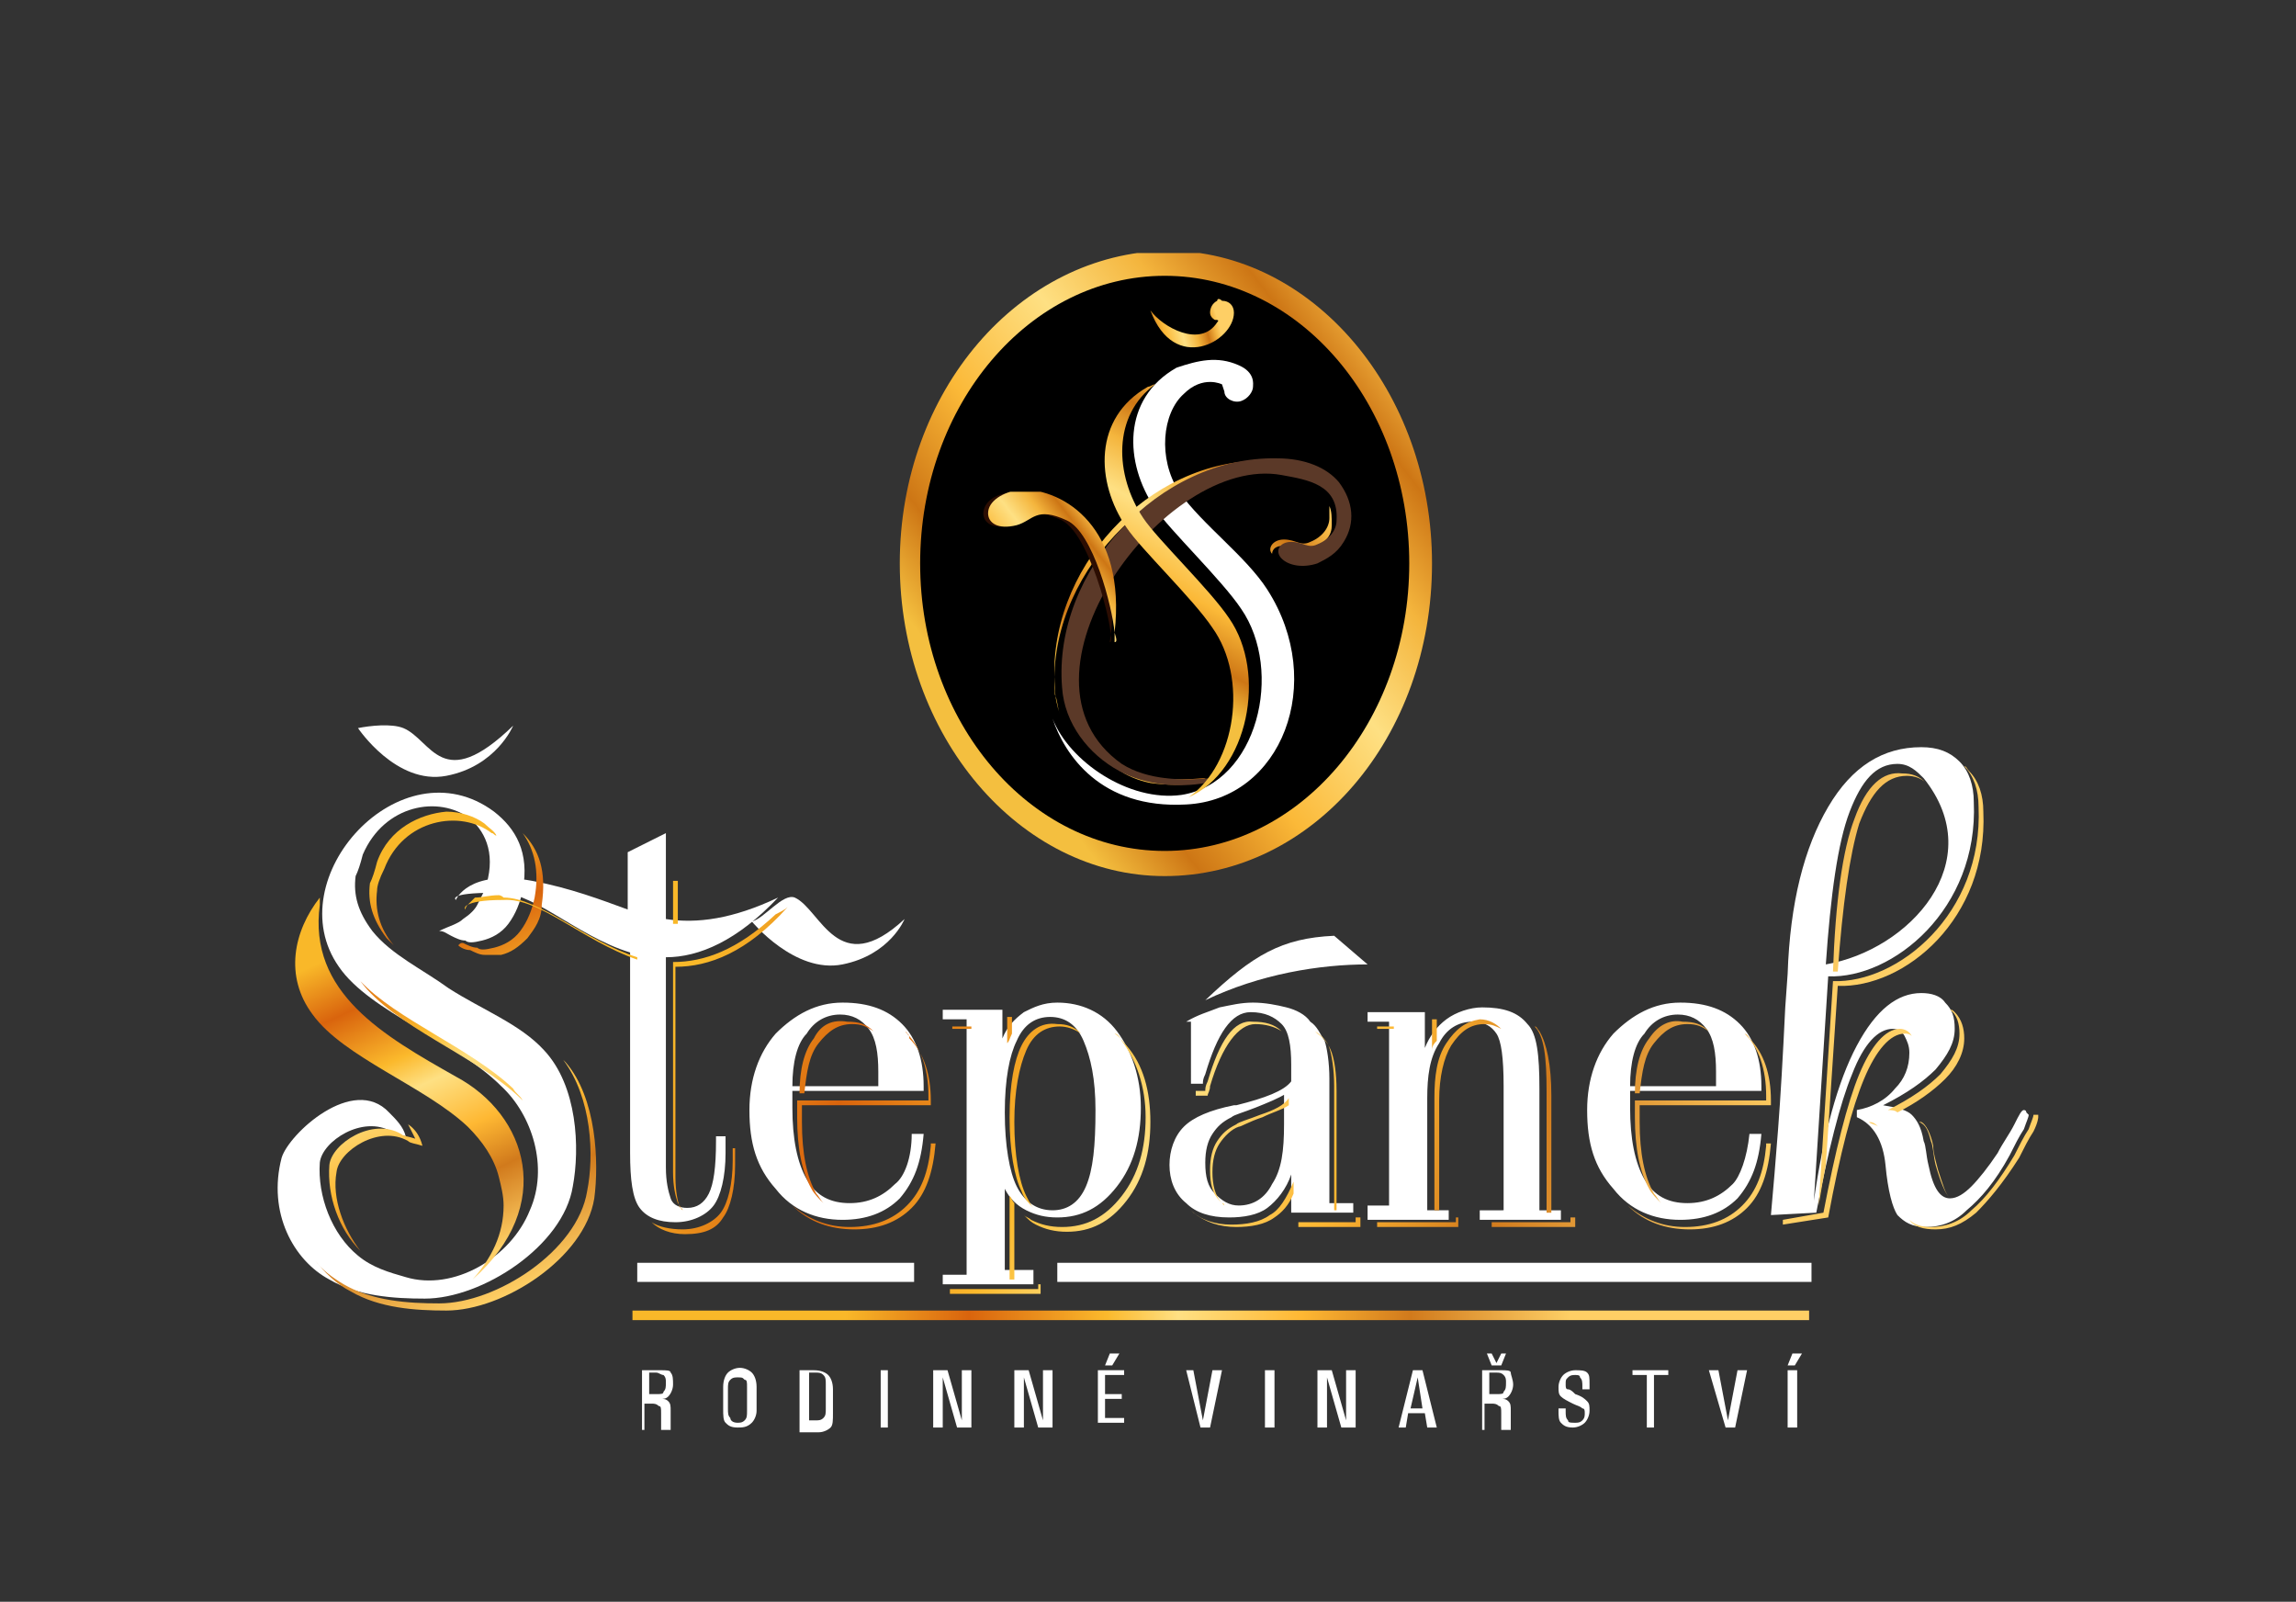 <?xml version="1.0" encoding="utf-8"?>
<!-- Generator: Adobe Illustrator 24.0.0, SVG Export Plug-In . SVG Version: 6.00 Build 0)  -->
<svg version="1.1" id="Vrstva_1" xmlns="http://www.w3.org/2000/svg" xmlns:xlink="http://www.w3.org/1999/xlink" x="0px" y="0px"
	 viewBox="0 0 96.2 67.1" enable-background="new 0 0 96.2 67.1" xml:space="preserve">
<rect x="0" y="0" width="96.2" height="67.1" fill="#333333" stroke="none"/>
<g>
	<g>
		<defs>
			<rect id="SVGID_1_" x="2.2" y="4.2" width="94.1" height="62.9"/>
		</defs>
		<clipPath id="SVGID_2_">
			<use xlink:href="#SVGID_1_"  overflow="visible"/>
		</clipPath>
	</g>
	<g>
		<defs>
			<rect id="SVGID_9_" x="2.2" y="4.2" width="94.1" height="62.9"/>
		</defs>
		<clipPath id="SVGID_4_">
			<use xlink:href="#SVGID_9_"  overflow="visible"/>
		</clipPath>
		<g clip-path="url(#SVGID_4_)">
			<defs>
				<path id="SVGID_11_" d="M5.4,69h87.3c0.8,0,1.4,0.6,1.4,1.4v55.4c0,0.8-0.6,1.4-1.4,1.4H5.4c-0.8,0-1.4-0.6-1.4-1.4V70.5
					C4,69.7,4.6,69,5.4,69"/>
			</defs>
			<clipPath id="SVGID_6_">
				<use xlink:href="#SVGID_11_"  overflow="visible"/>
			</clipPath>
			<polygon clip-path="url(#SVGID_6_)" fill-rule="evenodd" clip-rule="evenodd" fill="#0D0400" points="91.7,58.7 106.4,125.7 
				6.4,137.6 -8.3,70.6 			"/>
		</g>
		<g clip-path="url(#SVGID_4_)">
			<defs>
				<path id="SVGID_15_" d="M5.4,69h87.3c0.8,0,1.4,0.6,1.4,1.4v10.7c-2.7-0.9-7-1.6-14.5-1.4c-17.7,0.6-20.2,5.8-20.2,5.8
					s-1.7,0.6-5.5-2.2c-3.9-2.8-23.2-5.3-32.6-3.9C15.4,80.4,8.4,79.2,4,78.2v-7.7C4,69.7,4.6,69,5.4,69"/>
			</defs>
			<clipPath id="SVGID_8_">
				<use xlink:href="#SVGID_15_"  overflow="visible"/>
			</clipPath>
			<polygon clip-path="url(#SVGID_8_)" fill-rule="evenodd" clip-rule="evenodd" fill="#0D0400" points="91.7,58.7 96.7,81.5 
				7.1,92.1 2.1,69.3 			"/>
		</g>
	</g>
	<g>
		<defs>
			<rect id="SVGID_17_" x="2.2" y="4.2" width="94.1" height="62.9"/>
		</defs>
		<clipPath id="SVGID_10_">
			<use xlink:href="#SVGID_17_"  overflow="visible"/>
		</clipPath>
	</g>
	<g>
		<defs>
			<rect id="SVGID_25_" x="2.2" y="4.2" width="94.1" height="62.9"/>
		</defs>
		<clipPath id="SVGID_12_">
			<use xlink:href="#SVGID_25_"  overflow="visible"/>
		</clipPath>
	</g>
	<g>
		<defs>
			<rect id="SVGID_27_" x="2.2" y="4.2" width="94.1" height="62.9"/>
		</defs>
		<clipPath id="SVGID_14_">
			<use xlink:href="#SVGID_27_"  overflow="visible"/>
		</clipPath>
	</g>
	<g>
		<defs>
			<rect id="SVGID_34_" x="2.2" y="4.2" width="94.1" height="62.9"/>
		</defs>
		<clipPath id="SVGID_16_">
			<use xlink:href="#SVGID_34_"  overflow="visible"/>
		</clipPath>
	</g>
	<g>
		<defs>
			<rect id="SVGID_41_" x="2.2" y="4.2" width="94.1" height="62.9"/>
		</defs>
		<clipPath id="SVGID_18_">
			<use xlink:href="#SVGID_41_"  overflow="visible"/>
		</clipPath>
	</g>
	<g>
		<defs>
			<rect id="SVGID_43_" x="2.2" y="4.2" width="94.1" height="62.9"/>
		</defs>
		<clipPath id="SVGID_20_">
			<use xlink:href="#SVGID_43_"  overflow="visible"/>
		</clipPath>
	</g>
	<g>
		<defs>
			<rect id="SVGID_50_" x="2.2" y="4.2" width="94.1" height="62.9"/>
		</defs>
		<clipPath id="SVGID_22_">
			<use xlink:href="#SVGID_50_"  overflow="visible"/>
		</clipPath>
	</g>
	<g>
		<defs>
			<rect id="SVGID_57_" x="2.2" y="4.2" width="94.1" height="62.9"/>
		</defs>
		<clipPath id="SVGID_24_">
			<use xlink:href="#SVGID_57_"  overflow="visible"/>
		</clipPath>
	</g>
	<g>
		<defs>
			<rect id="SVGID_59_" x="2.2" y="4.2" width="94.1" height="62.9"/>
		</defs>
		<clipPath id="SVGID_26_">
			<use xlink:href="#SVGID_59_"  overflow="visible"/>
		</clipPath>
	</g>
	<g>
		<defs>
			<rect id="SVGID_66_" x="2.2" y="4.2" width="94.1" height="62.9"/>
		</defs>
		<clipPath id="SVGID_28_">
			<use xlink:href="#SVGID_66_"  overflow="visible"/>
		</clipPath>
	</g>
	<g>
		<defs>
			<rect id="SVGID_73_" x="2.2" y="4.2" width="94.1" height="62.9"/>
		</defs>
		<clipPath id="SVGID_30_">
			<use xlink:href="#SVGID_73_"  overflow="visible"/>
		</clipPath>
	</g>
	<g>
		<defs>
			<rect id="SVGID_80_" x="2.2" y="4.2" width="94.1" height="62.9"/>
		</defs>
		<clipPath id="SVGID_32_">
			<use xlink:href="#SVGID_80_"  overflow="visible"/>
		</clipPath>
	</g>
	<g>
		<defs>
			<rect id="SVGID_87_" x="2.2" y="4.2" width="94.1" height="62.9"/>
		</defs>
		<clipPath id="SVGID_33_">
			<use xlink:href="#SVGID_87_"  overflow="visible"/>
		</clipPath>
	</g>
	<g>
		<defs>
			<rect id="SVGID_89_" x="2.2" y="4.2" width="94.1" height="62.9"/>
		</defs>
		<clipPath id="SVGID_35_">
			<use xlink:href="#SVGID_89_"  overflow="visible"/>
		</clipPath>
	</g>
	<g>
		<defs>
			<rect id="SVGID_96_" x="2.2" y="4.2" width="94.1" height="62.9"/>
		</defs>
		<clipPath id="SVGID_37_">
			<use xlink:href="#SVGID_96_"  overflow="visible"/>
		</clipPath>
	</g>
	<g>
		<defs>
			<rect id="SVGID_98_" x="2.2" y="4.2" width="94.1" height="62.9"/>
		</defs>
		<clipPath id="SVGID_39_">
			<use xlink:href="#SVGID_98_"  overflow="visible"/>
		</clipPath>
	</g>
	<g>
		<defs>
			<rect id="SVGID_105_" x="2.2" y="4.2" width="94.1" height="62.9"/>
		</defs>
		<clipPath id="SVGID_40_">
			<use xlink:href="#SVGID_105_"  overflow="visible"/>
		</clipPath>
	</g>
	<g>
		<defs>
			<rect id="SVGID_112_" x="2.2" y="4.2" width="94.1" height="62.9"/>
		</defs>
		<clipPath id="SVGID_42_">
			<use xlink:href="#SVGID_112_"  overflow="visible"/>
		</clipPath>
	</g>
	<g>
		<defs>
			<rect id="SVGID_114_" x="2.2" y="4.2" width="94.1" height="62.9"/>
		</defs>
		<clipPath id="SVGID_44_">
			<use xlink:href="#SVGID_114_"  overflow="visible"/>
		</clipPath>
	</g>
	<g>
		<defs>
			<rect id="SVGID_121_" x="2.2" y="4.2" width="94.1" height="62.9"/>
		</defs>
		<clipPath id="SVGID_46_">
			<use xlink:href="#SVGID_121_"  overflow="visible"/>
		</clipPath>
	</g>
	<g>
		<defs>
			<rect id="SVGID_123_" x="2.2" y="4.2" width="94.1" height="62.9"/>
		</defs>
		<clipPath id="SVGID_48_">
			<use xlink:href="#SVGID_123_"  overflow="visible"/>
		</clipPath>
	</g>
	<g>
		<defs>
			<rect id="SVGID_130_" x="2.2" y="4.2" width="94.1" height="62.9"/>
		</defs>
		<clipPath id="SVGID_49_">
			<use xlink:href="#SVGID_130_"  overflow="visible"/>
		</clipPath>
		<path clip-path="url(#SVGID_49_)" fill-rule="evenodd" clip-rule="evenodd" fill="#FFFFFF" d="M15,30.5c0,0,1.6,2.4,3.7,2
			c2.1-0.4,2.8-2.1,2.8-2.1c-3,2.9-3.4,0.6-4.6,0.1C16.4,30.3,15.5,30.4,15,30.5"/>
		<path clip-path="url(#SVGID_49_)" fill="#FFFFFF" d="M76.5,40.4c3.5-0.6,6.9-4.3,4.1-7.8C80.3,32.3,80,32,79.5,32
			c-0.9,0-1.5,0.7-2,2C77,35.3,76.7,37.5,76.5,40.4 M73.3,47.5h0.5c-0.1,1.2-0.4,2-1,2.7c-0.6,0.6-1.4,0.9-2.4,0.9
			c-1.1,0-2.1-0.4-2.8-1.3c-0.8-0.9-1.1-1.9-1.1-3.3c0-1.3,0.4-2.4,1.1-3.2c0.8-0.8,1.7-1.3,2.8-1.3c1.1,0,1.9,0.3,2.5,0.9
			c0.6,0.6,0.9,1.5,0.9,2.6v0.2h-5.5c0,0.1,0,0.2,0,0.3c0,0.2,0,0.3,0,0.4c0,1.3,0.2,2.3,0.6,3c0.4,0.7,1,1,1.8,1
			c0.8,0,1.4-0.3,1.9-0.8C72.9,49.3,73.2,48.5,73.3,47.5 M68.3,45.5l3.6,0c0-0.1,0-0.2,0-0.3c0-0.1,0-0.2,0-0.3
			c0-0.8-0.1-1.4-0.4-1.8c-0.3-0.4-0.7-0.6-1.2-0.6c-0.6,0-1.1,0.3-1.4,0.8C68.5,43.7,68.3,44.5,68.3,45.5 M57.3,50.9v-0.4h0.9v-7.7
			h-0.9v-0.4h2.4v1.5c0.2-0.5,0.5-0.9,0.9-1.2c0.4-0.3,1-0.5,1.5-0.5c0.9,0,1.5,0.2,1.9,0.7c0.4,0.4,0.5,1.3,0.5,2.7v5.1h0.9v0.4
			h-3.4v-0.4H63v-5.2c0-1.2-0.1-1.9-0.3-2.2c-0.2-0.3-0.5-0.5-1-0.5c-0.6,0-1.1,0.3-1.4,0.9c-0.4,0.6-0.5,1.4-0.5,2.3v4.7h0.9v0.4
			H57.3z M49.7,42.8c0.5-0.3,0.9-0.4,1.4-0.6c0.5-0.1,0.9-0.2,1.4-0.2c0.5,0,1,0.1,1.4,0.2c0.4,0.1,0.8,0.3,1,0.6
			c0.3,0.2,0.4,0.5,0.6,0.8c0.1,0.3,0.2,0.9,0.2,1.6v5.2h1v0.4h-2.6v-1.6c-0.2,0.6-0.6,1.1-1,1.4c-0.4,0.3-1,0.4-1.6,0.4
			c-0.8,0-1.4-0.2-1.8-0.6c-0.5-0.4-0.7-1-0.7-1.6s0.2-1.2,0.6-1.6c0.4-0.4,1.1-0.7,2.1-0.9l0.1,0c1.2-0.3,2-0.6,2.3-1v-0.7
			c0-0.8-0.1-1.4-0.4-1.7c-0.3-0.3-0.7-0.5-1.3-0.5c-0.8,0-1.4,0.9-1.9,2.6c-0.1,0.2-0.1,0.3-0.1,0.4h-0.5V42.8z M53.9,45.8
			c-0.3,0.2-0.8,0.4-1.3,0.6c-0.5,0.2-0.9,0.3-1,0.4c-0.4,0.2-0.6,0.4-0.8,0.7c-0.2,0.3-0.3,0.7-0.3,1.2c0,0.6,0.1,1,0.4,1.3
			c0.3,0.3,0.6,0.5,1,0.5c0.6,0,1.1-0.3,1.4-0.9c0.4-0.6,0.5-1.4,0.5-2.5V45.8z M19.1,37.7c0,0,0.5-1.3,3.2-0.8
			c1.6,0.3,2.9,0.8,4,1.2v-2.4l1.6-0.8v3.6c1.3,0.2,2.8,0,4.7-0.9c-1.7,1.8-3.3,2.5-4.7,2.5v8.8c0,0.6,0.1,1,0.2,1.3
			c0.1,0.3,0.4,0.4,0.7,0.4c0.4,0,0.7-0.2,0.9-0.6c0.2-0.4,0.3-1.1,0.3-2.2v-0.2h0.4c0,0.1,0,0.2,0,0.3c0,0.2,0,0.3,0,0.4
			c0,1-0.2,1.8-0.5,2.2c-0.3,0.4-0.9,0.7-1.6,0.7c-0.7,0-1.2-0.2-1.5-0.6c-0.3-0.4-0.4-1.2-0.4-2.3v-8.4c-2.3-0.7-4.2-2.7-5.7-2.5
			C18.7,37.4,19.1,37.7,19.1,37.7 M38.2,47.5h0.5c-0.1,1.2-0.4,2-1,2.7c-0.6,0.6-1.4,0.9-2.4,0.9c-1.1,0-2.1-0.4-2.8-1.3
			c-0.8-0.9-1.1-1.9-1.1-3.3c0-1.3,0.4-2.4,1.1-3.2c0.8-0.8,1.7-1.3,2.8-1.3c1.1,0,1.9,0.3,2.5,0.9c0.6,0.6,0.9,1.5,0.9,2.6v0.2
			h-5.5c0,0.1,0,0.2,0,0.3c0,0.2,0,0.3,0,0.4c0,1.3,0.2,2.3,0.6,3c0.4,0.7,1,1,1.8,1c0.8,0,1.4-0.3,1.9-0.8
			C37.9,49.3,38.2,48.5,38.2,47.5 M33.2,45.5l3.6,0c0-0.1,0-0.2,0-0.3c0-0.1,0-0.2,0-0.3c0-0.8-0.1-1.4-0.4-1.8
			c-0.3-0.4-0.7-0.6-1.2-0.6c-0.6,0-1.1,0.3-1.4,0.8C33.4,43.7,33.2,44.5,33.2,45.5 M43.3,53.8h-3.8v-0.4h1V42.7h-1v-0.4H42v1.2
			c0.2-0.5,0.5-0.8,0.9-1.1c0.4-0.2,0.8-0.4,1.4-0.4c1,0,1.9,0.4,2.5,1.2c0.6,0.8,1,1.9,1,3.2c0,1.3-0.3,2.4-1,3.3
			c-0.7,0.9-1.5,1.3-2.5,1.3c-0.5,0-0.9-0.1-1.3-0.3c-0.4-0.2-0.7-0.5-0.9-0.9v3.4h1.2V53.8z M44,42.6c-0.6,0-1.1,0.3-1.4,1
			c-0.3,0.6-0.5,1.6-0.5,3c0,1.4,0.2,2.5,0.5,3.1c0.3,0.6,0.8,1,1.5,1c0.6,0,1.1-0.3,1.4-1c0.3-0.7,0.4-1.7,0.4-3.2
			c0-1.3-0.2-2.2-0.5-2.9C45.1,42.9,44.6,42.6,44,42.6 M74.2,50.9c0.1-1.1,0.2-2.3,0.3-3.6c0.1-1.3,0.2-3,0.3-5.1l0.1-1.4
			c0.1-3,0.7-5.3,1.7-7c1-1.7,2.3-2.5,3.9-2.5c0.7,0,1.2,0.2,1.6,0.6c0.4,0.4,0.6,1,0.6,1.7c0.2,4.5-3.4,7.4-6.1,7.3l-0.6,9.4
			c0.4-2.8,1-5,1.8-6.5c0.8-1.5,1.7-2.2,2.7-2.2c0.4,0,0.8,0.1,1,0.4c0.3,0.3,0.4,0.6,0.4,1.1c0,0.6-0.3,1.1-0.8,1.7
			c-0.5,0.5-1.2,1-2.2,1.5c0.6,0.1,1,0.2,1.2,0.4c0.2,0.2,0.4,0.5,0.5,1.1c0.1,0.2,0.1,0.6,0.2,1c0.2,1,0.5,1.4,0.9,1.4
			c0.3,0,0.6-0.2,0.9-0.5c0.3-0.3,0.7-0.8,1.1-1.4c0.2-0.4,0.5-0.8,0.7-1.2c0.2-0.4,0.3-0.6,0.4-0.6c0,0,0.1,0,0.1,0.1
			c0,0,0.1,0.1,0.1,0.1c0,0.1-0.1,0.3-0.2,0.6c-0.2,0.3-0.4,0.7-0.6,1.1c-0.6,1.1-1.2,1.8-1.8,2.3c-0.5,0.5-1.1,0.7-1.7,0.7
			c-0.6,0-0.9-0.2-1.2-0.5c-0.2-0.3-0.4-1-0.5-2.1v0c-0.1-1-0.5-1.7-1.2-2v-0.3c0.6-0.1,1.2-0.4,1.6-0.9c0.4-0.4,0.6-0.9,0.6-1.5
			c0-0.3-0.1-0.5-0.2-0.7c-0.1-0.2-0.3-0.3-0.5-0.3c-0.6,0-1.2,0.6-1.7,1.9c-0.5,1.2-1,3.2-1.5,5.8L74.2,50.9z"/>
		<path clip-path="url(#SVGID_49_)" fill="#FFFFFF" d="M31.5,38.6c0,0,1.8,2.2,3.8,1.8c2-0.4,2.6-1.9,2.6-1.9
			c-2.8,2.6-3.5-0.4-4.6-0.9C32.8,37.4,32,38.5,31.5,38.6"/>
		<path clip-path="url(#SVGID_49_)" fill-rule="evenodd" clip-rule="evenodd" fill="#FFFFFF" d="M50.5,41.9c2.3-1.1,4.8-1.5,6.8-1.5
			l-1.4-1.2C53.7,39.3,52.5,40,50.5,41.9"/>
		<path clip-path="url(#SVGID_49_)" fill="#FFFFFF" d="M11.8,48.5c0.3-1,3-3.5,4.5-1.9c0.3,0.3,0.6,0.6,0.7,1
			c-0.3-0.1-0.5-0.1-0.6-0.2c-1.2-0.7-2.9,0.4-3,1.3c-0.1,1.4,0.5,3,1.6,3.9c0.6,0.5,1.3,0.7,2,0.9c2,0.6,4.4-0.8,5.2-2.8
			c0.8-1.8,0.1-4-1.2-5.2c-1.9-1.9-5.5-3.1-6.8-5c-2.6-3.7,2.6-9.4,6.5-6.5c0.9,0.7,1.5,1.7,1.2,3.3c-0.1,0.5-0.3,1-0.6,1.4
			c-0.3,0.4-0.7,0.6-1.1,0.7c-0.4,0.1-0.6,0.1-0.7,0c-0.2,0-0.4-0.1-0.6-0.2c-0.2-0.1-0.3-0.2-0.5-0.2c0.4-0.2,0.8-0.3,1-0.5
			c0.3-0.2,0.5-0.4,0.6-0.6c0.1-0.2,0.2-0.4,0.3-0.6c0.5-1.4,0.1-2.4-0.6-3c-1.3-1-3.6-0.6-4.5,1.5c-0.1,0.4-0.2,0.7-0.3,0.9
			c-0.1,0.8,0.1,1.5,0.7,2.3c0.8,1,2.1,1.6,3.2,2.4c1.4,0.9,3,1.5,4,2.6c1.4,1.5,1.5,4.1,1.2,5.7c-0.4,2.5-3.8,4.7-6.2,4.7
			c-1.3,0-2.8-0.1-4-0.8C12.3,52.8,11.2,50.8,11.8,48.5"/>
	</g>
	<g>
		<defs>
			<path id="SVGID_132_" d="M17.4,47.7c-0.3-0.1-0.5-0.1-0.6-0.2c-1.2-0.7-2.9,0.4-3,1.3c-0.1,1.3,0.4,2.7,1.3,3.6
				c-0.7-0.9-1.2-2.2-1-3.3c0.1-0.9,1.8-2,3-1.3c0.1,0.1,0.3,0.1,0.6,0.2c-0.1-0.4-0.3-0.7-0.6-0.9C17.2,47.3,17.3,47.5,17.4,47.7
				 M24.6,49.9c-0.4,2.5-3.8,4.7-6.2,4.7c-1.3,0-2.8-0.1-4-0.8c-0.5-0.3-0.9-0.6-1.2-1c0.4,0.5,0.9,1,1.5,1.3c1.2,0.7,2.7,0.8,4,0.8
				c2.4,0,5.8-2.2,6.2-4.7c0.2-1.5,0.1-4.2-1.2-5.7c0,0,0,0-0.1-0.1C24.8,46,24.9,48.4,24.6,49.9 M21.8,46c0,0,0.1,0.1,0.1,0.1
				c-0.1-0.2-0.3-0.3-0.4-0.5c-1.8-1.7-4.9-2.9-6.4-4.5C16.5,43,19.9,44.2,21.8,46 M22.4,37.6c-0.1,0.5-0.3,1-0.6,1.4
				c-0.3,0.4-0.7,0.6-1.1,0.7c-0.4,0.1-0.6,0.1-0.7,0c-0.2,0-0.4-0.1-0.6-0.2c-0.1,0-0.1,0-0.2,0.1c0.1,0.1,0.3,0.2,0.5,0.2
				c0.2,0.1,0.4,0.2,0.6,0.2c0.1,0,0.4,0,0.7,0c0.4-0.1,0.7-0.3,1.1-0.7c0.3-0.4,0.6-0.8,0.6-1.4c0.2-1.4-0.1-2.3-0.8-3
				C22.4,35.6,22.6,36.5,22.4,37.6 M15.8,36.1c-0.1,0.4-0.2,0.7-0.3,0.9c-0.1,0.8,0.1,1.5,0.7,2.3c0.1,0.1,0.2,0.2,0.3,0.3
				c-0.6-0.7-0.8-1.5-0.7-2.3c0-0.2,0.1-0.5,0.3-0.9c0.8-2.1,3.2-2.5,4.5-1.5c0.1,0,0.1,0.1,0.2,0.1c-0.1-0.2-0.3-0.3-0.5-0.5
				c-0.4-0.3-1-0.5-1.6-0.5C17.6,34.1,16.3,34.7,15.8,36.1"/>
		</defs>
		<clipPath id="SVGID_51_">
			<use xlink:href="#SVGID_132_"  overflow="visible"/>
		</clipPath>
		
			<linearGradient id="SVGID_53_" gradientUnits="userSpaceOnUse" x1="-1486.161" y1="1114.033" x2="-1441.951" y2="1214.833" gradientTransform="matrix(0.164 0 0 0.164 258.846 -145.451)">
			<stop  offset="0" style="stop-color:#F9B829"/>
			<stop  offset="0.17" style="stop-color:#D9640D"/>
			<stop  offset="0.36" style="stop-color:#FBB92C"/>
			<stop  offset="0.46" style="stop-color:#FEE083"/>
			<stop  offset="0.63" style="stop-color:#FEB833"/>
			<stop  offset="0.78" style="stop-color:#D17A1C"/>
			<stop  offset="1" style="stop-color:#FECF65"/>
		</linearGradient>
		<rect x="13.2" y="33.9" clip-path="url(#SVGID_51_)" fill="url(#SVGID_53_)" width="11.9" height="21"/>
	</g>
	<g>
		<defs>
			<path id="SVGID_135_" d="M13.1,42.5c1.3,1.8,4.7,3,6.5,4.7c0.6,0.6,1.1,1.3,1.3,2.1c0.1,0.4,0.2,0.8,0.2,1.2
				c0,1.2-0.5,2.2-1.3,3.1c3.5-3.1,2.3-6.9-0.7-8.5c-3-1.7-6.2-3.5-5.7-7.2c0-0.1,0-0.2,0-0.3C12.3,39,11.9,40.9,13.1,42.5"/>
		</defs>
		<clipPath id="SVGID_55_">
			<use xlink:href="#SVGID_135_"  overflow="visible"/>
		</clipPath>
		
			<linearGradient id="SVGID_56_" gradientUnits="userSpaceOnUse" x1="-1492.562" y1="1130.884" x2="-1456.901" y2="1208.554" gradientTransform="matrix(0.164 0 0 0.164 258.846 -145.451)">
			<stop  offset="0" style="stop-color:#F9B829"/>
			<stop  offset="0.17" style="stop-color:#D9640D"/>
			<stop  offset="0.36" style="stop-color:#FBB92C"/>
			<stop  offset="0.46" style="stop-color:#FEE083"/>
			<stop  offset="0.63" style="stop-color:#FEB833"/>
			<stop  offset="0.78" style="stop-color:#D17A1C"/>
			<stop  offset="1" style="stop-color:#FECF65"/>
		</linearGradient>
		<rect x="11.9" y="37.6" clip-path="url(#SVGID_55_)" fill="url(#SVGID_56_)" width="11.3" height="16.1"/>
	</g>
	<g>
		<defs>
			<rect id="SVGID_138_" x="2.2" y="4.2" width="94.1" height="62.9"/>
		</defs>
		<clipPath id="SVGID_58_">
			<use xlink:href="#SVGID_138_"  overflow="visible"/>
		</clipPath>
		<rect x="26.7" y="52.9" clip-path="url(#SVGID_58_)" fill="#FFFFFF" width="11.6" height="0.8"/>
		
			<rect x="44.3" y="52.9" clip-path="url(#SVGID_58_)" fill-rule="evenodd" clip-rule="evenodd" fill="#FFFFFF" width="31.6" height="0.8"/>
	</g>
	<g>
		<defs>
			<rect id="SVGID_140_" x="26.5" y="54.9" width="49.3" height="0.4"/>
		</defs>
		<clipPath id="SVGID_60_">
			<use xlink:href="#SVGID_140_"  overflow="visible"/>
		</clipPath>
		
			<linearGradient id="SVGID_62_" gradientUnits="userSpaceOnUse" x1="-1362.35" y1="1225.713" x2="-1177.32" y2="1227.563" gradientTransform="matrix(0.164 0 0 0.164 258.846 -145.451)">
			<stop  offset="0" style="stop-color:#F9B829"/>
			<stop  offset="0.17" style="stop-color:#D9640D"/>
			<stop  offset="0.36" style="stop-color:#FBB92C"/>
			<stop  offset="0.46" style="stop-color:#FEE083"/>
			<stop  offset="0.63" style="stop-color:#FEB833"/>
			<stop  offset="0.78" style="stop-color:#D17A1C"/>
			<stop  offset="1" style="stop-color:#FECF65"/>
		</linearGradient>
		<rect x="26.5" y="54.9" clip-path="url(#SVGID_60_)" fill="url(#SVGID_62_)" width="49.3" height="0.4"/>
	</g>
	<g>
		<defs>
			<path id="SVGID_143_" d="M43.5,53.8V54h-3.7v0.2h3.8v-0.4H43.5z M56.8,50.9v0.3h-2.4v0.2H57v-0.4H56.8z M61,50.9v0.3h-3.3v0.2
				h3.4v-0.4H61z M65.8,50.9v0.3h-3.3v0.2H66v-0.4H65.8z M42.3,53.6h0.2v-3.2c-0.1-0.1-0.1-0.2-0.2-0.3V53.6z M53.2,50.9
				c-0.4,0.3-1,0.4-1.6,0.4c-0.7,0-1.3-0.2-1.7-0.6c0,0,0.1,0.1,0.1,0.1c0.5,0.4,1.1,0.6,1.8,0.6c0.6,0,1.2-0.1,1.6-0.4
				c0.3-0.2,0.6-0.5,0.8-1v-0.5C53.9,50.2,53.6,50.7,53.2,50.9 M30.7,48c0,0,0,0.1,0,0.2c0,0.2,0,0.3,0,0.4c0,1-0.2,1.8-0.5,2.2
				c-0.3,0.4-0.9,0.7-1.6,0.7c-0.5,0-1-0.1-1.3-0.3c0.3,0.3,0.8,0.5,1.4,0.5c0.8,0,1.3-0.2,1.6-0.7c0.3-0.4,0.5-1.2,0.5-2.2
				c0-0.1,0-0.2,0-0.4c0-0.2,0-0.3,0-0.3H30.7z M39,48c-0.1,1.1-0.4,1.9-1,2.5c-0.6,0.6-1.4,0.9-2.4,0.9c-0.9,0-1.7-0.3-2.4-0.9
				c0.7,0.7,1.6,1,2.6,1c1,0,1.8-0.3,2.4-0.9c0.6-0.6,0.9-1.5,1-2.7H39z M74,48c-0.1,1.1-0.4,1.9-1,2.5c-0.6,0.6-1.4,0.9-2.4,0.9
				c-0.9,0-1.7-0.3-2.4-0.9c0.7,0.7,1.6,1,2.6,1c1,0,1.8-0.3,2.4-0.9c0.6-0.6,0.9-1.5,1-2.7H74z M78.3,47c0.1,0.1,0.3,0.1,0.4,0.2
				C78.6,47.1,78.5,47,78.3,47L78.3,47z M80.9,47.8c0.1,0.2,0.1,0.6,0.2,1c0.2,0.7,0.4,1.2,0.6,1.4c-0.2-0.2-0.3-0.6-0.5-1.2
				c-0.1-0.4-0.2-0.7-0.2-1c-0.1-0.5-0.3-0.9-0.5-1c0,0,0,0-0.1,0C80.7,47.1,80.8,47.4,80.9,47.8 M85.2,46.7c0,0.1-0.1,0.3-0.2,0.6
				c-0.2,0.3-0.4,0.7-0.6,1.1c-0.6,1-1.2,1.8-1.8,2.3c-0.5,0.5-1.1,0.7-1.7,0.7c-0.4,0-0.7-0.1-0.9-0.3c0.2,0.3,0.6,0.4,1.1,0.4
				c0.6,0,1.1-0.2,1.7-0.7c0.5-0.5,1.1-1.2,1.8-2.3c0.2-0.4,0.4-0.8,0.6-1.1c0.2-0.4,0.2-0.6,0.2-0.6c0,0,0-0.1,0-0.1
				C85.3,46.7,85.3,46.7,85.2,46.7C85.2,46.7,85.2,46.7,85.2,46.7 M52.8,46.7c-0.5,0.2-0.9,0.3-1,0.4c-0.4,0.2-0.6,0.4-0.8,0.7
				c-0.2,0.3-0.3,0.7-0.3,1.2c0,0.6,0.1,1,0.4,1.3c0.1,0.1,0.2,0.2,0.2,0.2c0,0,0-0.1-0.1-0.1c-0.3-0.3-0.4-0.8-0.4-1.3
				c0-0.5,0.1-0.9,0.3-1.2c0.2-0.3,0.5-0.6,0.8-0.7c0.1,0,0.4-0.2,1-0.4c0.4-0.2,0.8-0.3,1.1-0.5v-0.3
				C53.8,46.3,53.4,46.5,52.8,46.7 M47,43.6c0.6,0.8,1,1.9,1,3.2c0,1.3-0.3,2.4-1,3.3c-0.7,0.9-1.5,1.3-2.5,1.3
				c-0.5,0-0.9-0.1-1.3-0.3c-0.1-0.1-0.2-0.1-0.3-0.2c0.2,0.2,0.3,0.3,0.5,0.4c0.4,0.2,0.8,0.3,1.3,0.3c1,0,1.8-0.4,2.5-1.3
				c0.7-0.9,1-2,1-3.3c0-1.3-0.3-2.4-1-3.2c-0.2-0.2-0.3-0.4-0.5-0.5C46.8,43.3,46.9,43.4,47,43.6 M38,43.3c0.6,0.6,0.9,1.5,0.9,2.6
				v0.2h-5.5c0,0.1,0,0.2,0,0.3c0,0.2,0,0.3,0,0.4c0,1.3,0.2,2.3,0.6,3c0.1,0.2,0.3,0.4,0.5,0.6c-0.1-0.1-0.2-0.3-0.3-0.4
				c-0.4-0.7-0.6-1.7-0.6-3c0-0.1,0-0.2,0-0.4c0-0.2,0-0.3,0-0.3H39v-0.2c0-1.1-0.3-2-0.9-2.6C38.1,43.3,38,43.3,38,43.3
				C37.9,43.2,38,43.2,38,43.3 M73.1,43.3c0.6,0.6,0.9,1.5,0.9,2.6v0.2h-5.5c0,0.1,0,0.2,0,0.3c0,0.2,0,0.3,0,0.4
				c0,1.3,0.2,2.3,0.6,3c0.1,0.2,0.3,0.4,0.5,0.6c-0.1-0.1-0.2-0.3-0.3-0.4c-0.4-0.7-0.6-1.7-0.6-3c0-0.1,0-0.2,0-0.4
				c0-0.2,0-0.3,0-0.3h5.5v-0.2c0-1.1-0.3-2-0.9-2.6C73.2,43.3,73.1,43.3,73.1,43.3C73,43.2,73,43.2,73.1,43.3 M55.7,43.9
				c0.1,0.3,0.2,0.9,0.2,1.6v5.2H56v-5c0-0.8-0.1-1.3-0.2-1.6c-0.1-0.3-0.3-0.6-0.6-0.8c0,0-0.1-0.1-0.1-0.1
				C55.4,43.4,55.6,43.6,55.7,43.9 M77.9,45c-0.5,1.2-1,3.2-1.5,5.8l-1.7,0.3l0,0.2l1.9-0.3c0.5-2.7,1-4.6,1.5-5.8
				c0.5-1.2,1.1-1.9,1.7-1.9c0.1,0,0.2,0,0.3,0.1c-0.1-0.2-0.3-0.3-0.5-0.3C79,43.1,78.4,43.8,77.9,45 M39.9,43.1h0.8V43h-0.8V43.1z
				 M57.7,43.1h0.7V43h-0.7V43.1z M64.3,43c0.4,0.4,0.5,1.3,0.5,2.7v5.1h0.2v-4.9c0-1.3-0.2-2.2-0.5-2.7C64.4,43.1,64.4,43,64.3,43
				C64.3,42.9,64.3,43,64.3,43 M42.8,43.8c-0.3,0.6-0.5,1.6-0.5,3c0,1.4,0.2,2.5,0.5,3.1c0.1,0.3,0.3,0.5,0.5,0.7
				c-0.1-0.1-0.2-0.3-0.3-0.5c-0.3-0.6-0.5-1.7-0.5-3.1c0-1.3,0.2-2.3,0.5-3c0.3-0.7,0.8-1,1.4-1c0.3,0,0.6,0.1,0.9,0.3
				c-0.3-0.3-0.6-0.4-1-0.4C43.6,42.8,43.1,43.2,42.8,43.8 M60.6,43.7c-0.4,0.6-0.5,1.4-0.5,2.3v4.7h0.2v-4.6c0-1,0.2-1.8,0.5-2.3
				c0.4-0.6,0.8-0.9,1.4-0.9c0.3,0,0.5,0.1,0.7,0.2c-0.2-0.2-0.5-0.4-0.9-0.4C61.4,42.8,61,43.1,60.6,43.7 M42.2,42.7v1
				c0.1-0.1,0.1-0.2,0.2-0.4v-0.7H42.2z M60,42.7V44c0-0.2,0.1-0.3,0.2-0.4v-0.9H60z M50.6,45.3c-0.1,0.2-0.1,0.3-0.1,0.4h-0.4v0.2
				h0.5c0-0.1,0.1-0.2,0.1-0.4c0.5-1.7,1.2-2.6,1.9-2.6c0.4,0,0.8,0.1,1.1,0.3c-0.3-0.3-0.7-0.4-1.2-0.4
				C51.7,42.7,51.1,43.6,50.6,45.3 M34.1,43.5c-0.4,0.5-0.6,1.3-0.6,2.3h0.2c0.1-0.9,0.2-1.6,0.6-2.1c0.4-0.5,0.8-0.8,1.4-0.8
				c0.4,0,0.6,0.1,0.9,0.3c-0.3-0.3-0.6-0.4-1.1-0.4C34.9,42.7,34.4,42.9,34.1,43.5 M69.1,43.5c-0.4,0.5-0.6,1.3-0.6,2.3h0.2
				c0.1-0.9,0.2-1.6,0.6-2.1c0.4-0.5,0.8-0.8,1.4-0.8c0.4,0,0.6,0.1,0.9,0.3c-0.3-0.3-0.6-0.4-1.1-0.4C70,42.7,69.5,42.9,69.1,43.5
				 M82.1,43.3c0,0.6-0.3,1.1-0.8,1.7c-0.5,0.5-1.2,1-2.2,1.5c0.1,0,0.3,0,0.4,0.1c0.8-0.4,1.5-0.9,2-1.4c0.5-0.5,0.8-1.1,0.8-1.7
				c0-0.4-0.1-0.8-0.4-1.1c-0.1-0.1-0.1-0.1-0.2-0.1C82,42.5,82.1,42.9,82.1,43.3 M32.5,38.3c-1.6,1.5-3,2-4.3,2v8.8
				c0,0.6,0.1,1,0.2,1.3c0.1,0.1,0.1,0.2,0.2,0.3c0,0,0-0.1-0.1-0.1c-0.1-0.2-0.2-0.7-0.2-1.3v-8.8c1.4,0,3-0.6,4.7-2.5
				C32.9,38.1,32.7,38.2,32.5,38.3 M19.5,38.1c0,0,0-0.1,0.1-0.2C19.4,38,19.5,38.1,19.5,38.1 M20.9,37.5c-0.4,0-0.7,0.1-1,0.1
				c-0.1,0.1-0.2,0.2-0.3,0.3c0.2-0.1,0.6-0.2,1.5-0.2c1.5-0.1,3.3,1.7,5.6,2.5v-0.1c-2.2-0.7-4.1-2.5-5.6-2.5
				C21,37.5,20.9,37.5,20.9,37.5 M28.2,36.9v1.8c0.1,0,0.1,0,0.2,0v-1.8H28.2z M77.7,34.3c-0.5,1.3-0.8,3.5-0.9,6.4
				c0.1,0,0.1,0,0.2,0c0.2-2.8,0.5-4.9,0.9-6.2c0.5-1.3,1.1-2,2-2c0.3,0,0.6,0.1,0.8,0.3c-0.3-0.3-0.6-0.4-1-0.4
				C78.9,32.3,78.2,32.9,77.7,34.3 M82.3,32.1c0.4,0.4,0.6,1,0.6,1.7c0.2,4.5-3.4,7.4-6.1,7.3l-0.6,9.4c0.1-0.6,0.2-1.2,0.3-1.7
				l0.5-7.5c2.8,0.1,6.3-2.8,6.1-7.3c0-0.7-0.2-1.3-0.6-1.7C82.4,32.2,82.4,32.1,82.3,32.1L82.3,32.1z"/>
		</defs>
		<clipPath id="SVGID_64_">
			<use xlink:href="#SVGID_143_"  overflow="visible"/>
		</clipPath>
		
			<linearGradient id="SVGID_65_" gradientUnits="userSpaceOnUse" x1="-1384.53" y1="1100.583" x2="-1137.27" y2="1207.343" gradientTransform="matrix(0.164 0 0 0.164 258.846 -145.451)">
			<stop  offset="0" style="stop-color:#F9B829"/>
			<stop  offset="0.17" style="stop-color:#D9640D"/>
			<stop  offset="0.36" style="stop-color:#FBB92C"/>
			<stop  offset="0.46" style="stop-color:#FEE083"/>
			<stop  offset="0.63" style="stop-color:#FEB833"/>
			<stop  offset="0.78" style="stop-color:#D17A1C"/>
			<stop  offset="1" style="stop-color:#FECF65"/>
		</linearGradient>
		<rect x="19.4" y="32.1" clip-path="url(#SVGID_64_)" fill="url(#SVGID_65_)" width="66" height="22.1"/>
	</g>
	<g>
		<defs>
			<rect id="SVGID_146_" x="2.2" y="4.2" width="94.1" height="62.9"/>
		</defs>
		<clipPath id="SVGID_67_">
			<use xlink:href="#SVGID_146_"  overflow="visible"/>
		</clipPath>
		<path clip-path="url(#SVGID_67_)" fill="#FFFFFF" d="M74.9,57.2l0.2-0.5h0.4l-0.3,0.5H74.9z M74.9,59.8v-2.4h0.2h0.2v2.4h-0.2
			H74.9z M71.6,57.4L71.6,57.4h0.2H72l0.4,2.1l0.4-2.1h0.2h0.2l-0.5,2.4h-0.2h-0.2L71.6,57.4z M69,59.8v-2.2h-0.6v-0.1v-0.1h1.5v0.1
			v0.1h-0.6v2.2h-0.2H69z M66.3,58.1L66.3,58.1c0-0.2,0-0.3-0.1-0.4c0-0.1-0.1-0.1-0.2-0.1c-0.1,0-0.2,0-0.3,0.1
			c-0.1,0.1-0.1,0.1-0.1,0.3c0,0.1,0,0.2,0.1,0.2s0.2,0.1,0.3,0.2c0.3,0.1,0.4,0.2,0.5,0.3c0.1,0.1,0.1,0.2,0.1,0.4
			c0,0.2-0.1,0.4-0.2,0.5c-0.1,0.1-0.3,0.2-0.5,0.2c-0.3,0-0.4-0.1-0.5-0.2c-0.1-0.1-0.1-0.3-0.1-0.5l0-0.1V59h0.3v0.1
			c0,0.2,0,0.3,0.1,0.4c0,0.1,0.1,0.1,0.3,0.1c0.1,0,0.2,0,0.3-0.1c0.1-0.1,0.1-0.2,0.1-0.3c0-0.1,0-0.2-0.1-0.2
			c-0.1-0.1-0.2-0.1-0.4-0.2c-0.2-0.1-0.4-0.2-0.5-0.3c-0.1-0.1-0.1-0.2-0.1-0.4c0-0.2,0.1-0.4,0.2-0.5c0.1-0.1,0.3-0.2,0.5-0.2
			c0.2,0,0.4,0,0.5,0.1c0.1,0.1,0.1,0.2,0.1,0.5l0,0.1v0.1H66.3z M62.5,57.2l-0.2-0.5h0.2l0.2,0.4h0l0.2-0.4h0.2l-0.2,0.5h-0.2H62.5
			z M62.4,58.4L62.4,58.4h0.3c0.2,0,0.3,0,0.3-0.1c0.1-0.1,0.1-0.2,0.1-0.4v0c0-0.1,0-0.2-0.1-0.3s-0.2-0.1-0.3-0.1h-0.3V58.4z
			 M62.1,59.8v-2.4h0.2h0.6c0.2,0,0.4,0,0.4,0.1s0.1,0.3,0.1,0.5v0c0,0.2-0.1,0.4-0.2,0.5c-0.1,0.1-0.2,0.1-0.3,0.1
			c0.1,0,0.2,0,0.3,0.1c0.1,0.1,0.1,0.2,0.1,0.4c0,0.1,0,0.3,0,0.4l0,0.1c0,0.1,0,0.1,0,0.2c0,0,0,0.1,0,0.1h-0.2h-0.2
			c0-0.1,0-0.1,0-0.2c0,0,0-0.1,0-0.1l0-0.1c0-0.1,0-0.2,0-0.3c0-0.2,0-0.3-0.1-0.3c-0.1-0.1-0.2-0.1-0.3-0.1h-0.3h0v1.1h-0.2H62.1z
			 M59.4,57.7L59.1,59h0.5L59.4,57.7L59.4,57.7z M58.6,59.8l0.6-2.4h0.2h0.2l0.6,2.4H60h-0.2l-0.1-0.6h-0.7l-0.1,0.6h-0.2H58.6z
			 M55.6,59.8L55.6,59.8h-0.2h-0.2v-2.4h0.3h0.3l0.6,2.1v-2.1h0.2h0.2v2.4h-0.3h-0.3l-0.6-2.1V59.8z M53,59.8v-2.4h0.2h0.2v2.4h-0.2
			H53z M49.7,57.4L49.7,57.4h0.2H50l0.4,2.1l0.4-2.1H51h0.2l-0.5,2.4h-0.2h-0.2L49.7,57.4z M46.3,57.2l0.2-0.5h0.4l-0.3,0.5H46.3z
			 M46,59.8L46,59.8v-2.4h1.1v0.1v0.1h-0.8v0.8h0.7v0.1v0.1h-0.7v0.8h0.8v0.1v0.1H46z M42.9,59.8L42.9,59.8h-0.2h-0.2v-2.4h0.3h0.3
			l0.6,2.1v-2.1h0.2h0.2v2.4h-0.3h-0.3l-0.6-2.1V59.8z M39.5,59.8L39.5,59.8h-0.2h-0.2v-2.4h0.3h0.3l0.6,2.1v-2.1h0.2h0.2v2.4h-0.3
			h-0.3l-0.6-2.1V59.8z M36.9,59.8v-2.4H37h0.2v2.4H37H36.9z M33.9,59.5L33.9,59.5h0.3c0.1,0,0.2,0,0.3-0.1c0.1-0.1,0.1-0.2,0.1-0.4
			v-1c0-0.2,0-0.3-0.1-0.4c-0.1-0.1-0.2-0.1-0.3-0.1h-0.3V59.5z M33.5,59.8v-2.4h0.2h0.4c0.3,0,0.5,0.1,0.6,0.2s0.2,0.3,0.2,0.6v1
			c0,0.3,0,0.5-0.1,0.6s-0.3,0.2-0.5,0.2h-0.6H33.5z M30.9,59.6c0.1,0,0.2,0,0.3-0.1c0.1-0.1,0.1-0.2,0.1-0.4v-1
			c0-0.2,0-0.3-0.1-0.3c-0.1-0.1-0.1-0.1-0.3-0.1c-0.1,0-0.2,0-0.3,0.1c-0.1,0.1-0.1,0.2-0.1,0.4V59c0,0.2,0,0.3,0.1,0.4
			C30.6,59.5,30.7,59.6,30.9,59.6 M30.9,59.8c-0.3,0-0.4-0.1-0.5-0.2c-0.1-0.1-0.1-0.3-0.1-0.6v-0.9c0-0.3,0.1-0.5,0.2-0.6
			c0.1-0.1,0.3-0.2,0.5-0.2c0.2,0,0.4,0.1,0.5,0.2c0.1,0.1,0.2,0.3,0.2,0.6v1c0,0.2-0.1,0.4-0.2,0.5C31.3,59.8,31.1,59.8,30.9,59.8
			 M27.2,58.4L27.2,58.4h0.3c0.2,0,0.3,0,0.3-0.1c0.1-0.1,0.1-0.2,0.1-0.4v0c0-0.1,0-0.2-0.1-0.3c-0.1,0-0.2-0.1-0.3-0.1h-0.3V58.4z
			 M26.9,59.8v-2.4h0.2h0.6c0.2,0,0.4,0,0.4,0.1c0.1,0.1,0.1,0.3,0.1,0.5v0c0,0.2-0.1,0.4-0.2,0.5c-0.1,0.1-0.2,0.1-0.3,0.1
			c0.1,0,0.2,0,0.3,0.1c0.1,0.1,0.1,0.2,0.1,0.4c0,0.1,0,0.3,0,0.4l0,0.1c0,0.1,0,0.1,0,0.2c0,0,0,0.1,0,0.1h-0.2h-0.2
			c0-0.1,0-0.1,0-0.2c0,0,0-0.1,0-0.1l0-0.1c0-0.1,0-0.2,0-0.3c0-0.2,0-0.3-0.1-0.3c-0.1-0.1-0.2-0.1-0.3-0.1h-0.3h0v1.1h-0.2H26.9z
			"/>
	</g>
	<g>
		<defs>
			<path id="SVGID_148_" d="M37.7,23.6c0,7.2,5,13.1,11.1,13.1C55,36.7,60,30.9,60,23.6c0-7.2-5-13.1-11.1-13.1
				C42.7,10.6,37.7,16.4,37.7,23.6"/>
		</defs>
		<clipPath id="SVGID_69_">
			<use xlink:href="#SVGID_148_"  overflow="visible"/>
		</clipPath>
		
			<linearGradient id="SVGID_71_" gradientUnits="userSpaceOnUse" x1="-1328.261" y1="1068.274" x2="-1210.761" y2="976.995" gradientTransform="matrix(0.164 0 0 0.164 258.846 -145.451)">
			<stop  offset="0" style="stop-color:#F4BF3F"/>
			<stop  offset="0.13" style="stop-color:#CD7615"/>
			<stop  offset="0.31" style="stop-color:#FBB938"/>
			<stop  offset="0.52" style="stop-color:#FEE083"/>
			<stop  offset="0.69" style="stop-color:#F4B53D"/>
			<stop  offset="0.83" style="stop-color:#CD7615"/>
			<stop  offset="0.94" style="stop-color:#F4B542"/>
			<stop  offset="1" style="stop-color:#FECF65"/>
		</linearGradient>
		<rect x="37.7" y="10.6" clip-path="url(#SVGID_69_)" fill="url(#SVGID_71_)" width="22.3" height="26.2"/>
	</g>
	<g>
		<defs>
			<rect id="SVGID_151_" x="2.2" y="4.2" width="94.1" height="62.9"/>
		</defs>
		<clipPath id="SVGID_72_">
			<use xlink:href="#SVGID_151_"  overflow="visible"/>
		</clipPath>
		<path clip-path="url(#SVGID_72_)" fill-rule="evenodd" clip-rule="evenodd" d="M48.8,11.6c5.6,0,10.2,5.4,10.2,12s-4.6,12-10.2,12
			c-5.7,0-10.2-5.4-10.2-12S43.2,11.6,48.8,11.6"/>
		
			<ellipse clip-path="url(#SVGID_72_)" fill="none" stroke="#000000" stroke-width="9.300000e-02" stroke-miterlimit="22.926" cx="48.8" cy="23.6" rx="10.2" ry="12"/>
		<path clip-path="url(#SVGID_72_)" fill="#FFFFFF" d="M51.9,15.3c0.7,0.3,0.6,0.8,0.6,0.9c0,0.2-0.2,0.5-0.5,0.6
			c-0.3,0.1-0.7-0.1-0.7-0.4l-0.1-0.3c0,0-0.8-0.4-1.6,0.4c-0.9,0.8-1.1,2.7-0.2,4.1c1,1.4,2.8,2.7,3.7,4.1c2.5,3.9,0.6,8.8-3.4,9
			c-3.6,0.2-5.1-2.1-5.6-3.6c0.7,1.8,3.2,3.5,5.4,3.2c3.2-0.5,4.3-5.2,2.5-7.8c-0.8-1.2-3-3.3-3.6-4.2c-1.3-1.9-1.4-4.6,0.9-5.9
			C50.2,15.1,51,14.9,51.9,15.3"/>
	</g>
	<g>
		<defs>
			<path id="SVGID_153_" d="M51,12.6c-0.2,0.1-0.3,0.3-0.3,0.5c0,0.2,0.2,0.3,0.2,0.3c0.1,0,0.2,0,0.1,0.1c-0.7,1.1-2.3,0.2-2.8-0.5
				c1,2.7,3.5,1.3,3.5,0.1c0-0.3-0.2-0.5-0.5-0.5C51.1,12.5,51,12.5,51,12.6"/>
		</defs>
		<clipPath id="SVGID_74_">
			<use xlink:href="#SVGID_153_"  overflow="visible"/>
		</clipPath>
		
			<linearGradient id="SVGID_76_" gradientUnits="userSpaceOnUse" x1="-1285.471" y1="977.765" x2="-1266.181" y2="972.465" gradientTransform="matrix(0.164 0 0 0.164 258.846 -145.451)">
			<stop  offset="0" style="stop-color:#F4BF3F"/>
			<stop  offset="0.13" style="stop-color:#CD7615"/>
			<stop  offset="0.31" style="stop-color:#FBB938"/>
			<stop  offset="0.52" style="stop-color:#FEE083"/>
			<stop  offset="0.69" style="stop-color:#F4B53D"/>
			<stop  offset="0.83" style="stop-color:#CD7615"/>
			<stop  offset="0.94" style="stop-color:#F4B542"/>
			<stop  offset="1" style="stop-color:#FECF65"/>
		</linearGradient>
		<rect x="48.2" y="12.5" clip-path="url(#SVGID_74_)" fill="url(#SVGID_76_)" width="3.5" height="3.1"/>
	</g>
	<g>
		<defs>
			<path id="SVGID_156_" d="M46.8,32.2c0.4,0.3,0.9,0.5,1.4,0.6c0.7,0.1,1.4,0.1,2,0c0.1,0,0.5-0.2,0.2-0.2
				c-1.1,0.1-2.6,0.1-3.7-0.6c-0.7-0.5-1.2-1.2-1.5-1.9C45.4,30.9,46,31.6,46.8,32.2 M55.7,21.7c0,0.4-0.3,0.8-0.8,1
				c-0.4,0.2-0.6-0.1-1.1-0.1c-0.5,0-0.7,0.4-0.5,0.6c0-0.2,0.2-0.4,0.6-0.3c0.5,0,0.7,0.3,1.1,0.1c0.6-0.3,0.8-0.6,0.8-1
				c0-0.3,0-0.6-0.1-0.8C55.7,21.4,55.7,21.5,55.7,21.7 M44.2,28.8c0,0.4,0.1,0.8,0.2,1.1c-0.1-0.3-0.1-0.6-0.2-0.8
				c-0.4-4.9,4.1-9.7,9-9.6c1.1,0,2.1,0.4,2.6,1c0.2,0.2,0.3,0.4,0.4,0.6c-0.1-0.3-0.2-0.6-0.4-0.8c-0.5-0.6-1.4-1-2.6-1
				c-0.1,0-0.1,0-0.2,0C48.1,19.2,43.8,23.9,44.2,28.8"/>
		</defs>
		<clipPath id="SVGID_78_">
			<use xlink:href="#SVGID_156_"  overflow="visible"/>
		</clipPath>
		
			<linearGradient id="SVGID_79_" gradientUnits="userSpaceOnUse" x1="-1300.569" y1="1066.441" x2="-1237.039" y2="1018.601" gradientTransform="matrix(0.164 0 0 0.164 258.846 -145.451)">
			<stop  offset="0" style="stop-color:#F4BF3F"/>
			<stop  offset="0.13" style="stop-color:#CD7615"/>
			<stop  offset="0.31" style="stop-color:#FBB938"/>
			<stop  offset="0.52" style="stop-color:#FEE083"/>
			<stop  offset="0.69" style="stop-color:#F4B53D"/>
			<stop  offset="0.83" style="stop-color:#CD7615"/>
			<stop  offset="0.94" style="stop-color:#F4B542"/>
			<stop  offset="1" style="stop-color:#FECF65"/>
		</linearGradient>
		<rect x="43.8" y="19.2" clip-path="url(#SVGID_78_)" fill="url(#SVGID_79_)" width="12.4" height="13.7"/>
	</g>
	<g>
		<defs>
			<rect id="SVGID_159_" x="2.2" y="4.2" width="94.1" height="62.9"/>
		</defs>
		<clipPath id="SVGID_81_">
			<use xlink:href="#SVGID_159_"  overflow="visible"/>
		</clipPath>
		<path clip-path="url(#SVGID_81_)" fill-rule="evenodd" clip-rule="evenodd" fill="#5B3928" d="M53.7,19.9c1.1,0.2,2.4,0.4,2.3,1.9
			c0,0.4-0.3,0.8-0.8,1c-0.4,0.2-0.6-0.1-1.1-0.1c-0.5,0-0.7,0.4-0.4,0.7c0.3,0.3,0.9,0.4,1.5,0.2c0.4-0.2,0.8-0.4,1.1-0.9
			c0.5-0.8,0.4-1.7-0.2-2.5c-0.5-0.6-1.4-1-2.6-1c-4.9-0.1-9.4,4.7-9,9.6c0.1,1.5,1.1,2.8,2.4,3.5c1.1,0.6,2.5,0.7,3.6,0.5
			c0.1,0,0.5-0.2,0.2-0.2c-1.1,0.1-2.6,0.1-3.7-0.6C41.9,28.4,48.8,19,53.7,19.9"/>
	</g>
	<g>
		<defs>
			<path id="SVGID_161_" d="M48.1,16.2c-2.3,1.3-2.2,4-0.9,5.9c0.6,0.9,2.8,3,3.6,4.2c1.5,2.1,1,5.7-1,7.1c2.5-1.1,3.3-5.2,1.7-7.5
				c-0.8-1.2-3-3.3-3.6-4.2c-1.2-1.8-1.3-4.3,0.5-5.6C48.3,16.1,48.2,16.2,48.1,16.2"/>
		</defs>
		<clipPath id="SVGID_83_">
			<use xlink:href="#SVGID_161_"  overflow="visible"/>
		</clipPath>
		
			<linearGradient id="SVGID_85_" gradientUnits="userSpaceOnUse" x1="-1288.762" y1="1056.011" x2="-1255.012" y2="994.701" gradientTransform="matrix(0.164 0 0 0.164 258.846 -145.451)">
			<stop  offset="0" style="stop-color:#F4BF3F"/>
			<stop  offset="0.13" style="stop-color:#CD7615"/>
			<stop  offset="0.31" style="stop-color:#FBB938"/>
			<stop  offset="0.52" style="stop-color:#FEE083"/>
			<stop  offset="0.69" style="stop-color:#F4B53D"/>
			<stop  offset="0.83" style="stop-color:#CD7615"/>
			<stop  offset="0.94" style="stop-color:#F4B542"/>
			<stop  offset="1" style="stop-color:#FECF65"/>
		</linearGradient>
		<rect x="45.8" y="16.1" clip-path="url(#SVGID_83_)" fill="url(#SVGID_85_)" width="7.3" height="17.3"/>
	</g>
	<g>
		<defs>
			<rect id="SVGID_164_" x="2.2" y="4.2" width="94.1" height="62.9"/>
		</defs>
		<clipPath id="SVGID_86_">
			<use xlink:href="#SVGID_164_"  overflow="visible"/>
		</clipPath>
		<path clip-path="url(#SVGID_86_)" fill-rule="evenodd" clip-rule="evenodd" fill="#2C0D02" d="M46.5,26.9c1-6.7-5.2-7.2-5.3-5.4
			c0,0.4,0.4,0.7,1.2,0.5c0.7-0.2,0.8-0.8,2.1-0.2C45.8,22.5,46.8,27,46.5,26.9"/>
	</g>
	<g>
		<defs>
			<path id="SVGID_166_" d="M41.4,21.5c0,0.4,0.4,0.7,1.2,0.5c0.7-0.2,0.8-0.8,2.1-0.2c1.1,0.5,1.9,3.6,2,4.7c0,0.1,0,0.2,0,0.4
				c0.1,0,0.1-0.1,0-0.4c0.5-4.4-2.1-6-3.9-6C42,20.6,41.4,21,41.4,21.5"/>
		</defs>
		<clipPath id="SVGID_88_">
			<use xlink:href="#SVGID_166_"  overflow="visible"/>
		</clipPath>
		
			<linearGradient id="SVGID_90_" gradientUnits="userSpaceOnUse" x1="-1323.583" y1="1043.829" x2="-1295.183" y2="1021.759" gradientTransform="matrix(0.164 0 0 0.164 258.846 -145.451)">
			<stop  offset="0" style="stop-color:#F4BF3F"/>
			<stop  offset="0.13" style="stop-color:#CD7615"/>
			<stop  offset="0.31" style="stop-color:#FBB938"/>
			<stop  offset="0.52" style="stop-color:#FEE083"/>
			<stop  offset="0.69" style="stop-color:#F4B53D"/>
			<stop  offset="0.83" style="stop-color:#CD7615"/>
			<stop  offset="0.94" style="stop-color:#F4B542"/>
			<stop  offset="1" style="stop-color:#FECF65"/>
		</linearGradient>
		<rect x="41.3" y="20.6" clip-path="url(#SVGID_88_)" fill="url(#SVGID_90_)" width="5.8" height="6.3"/>
	</g>
</g>
</svg>
